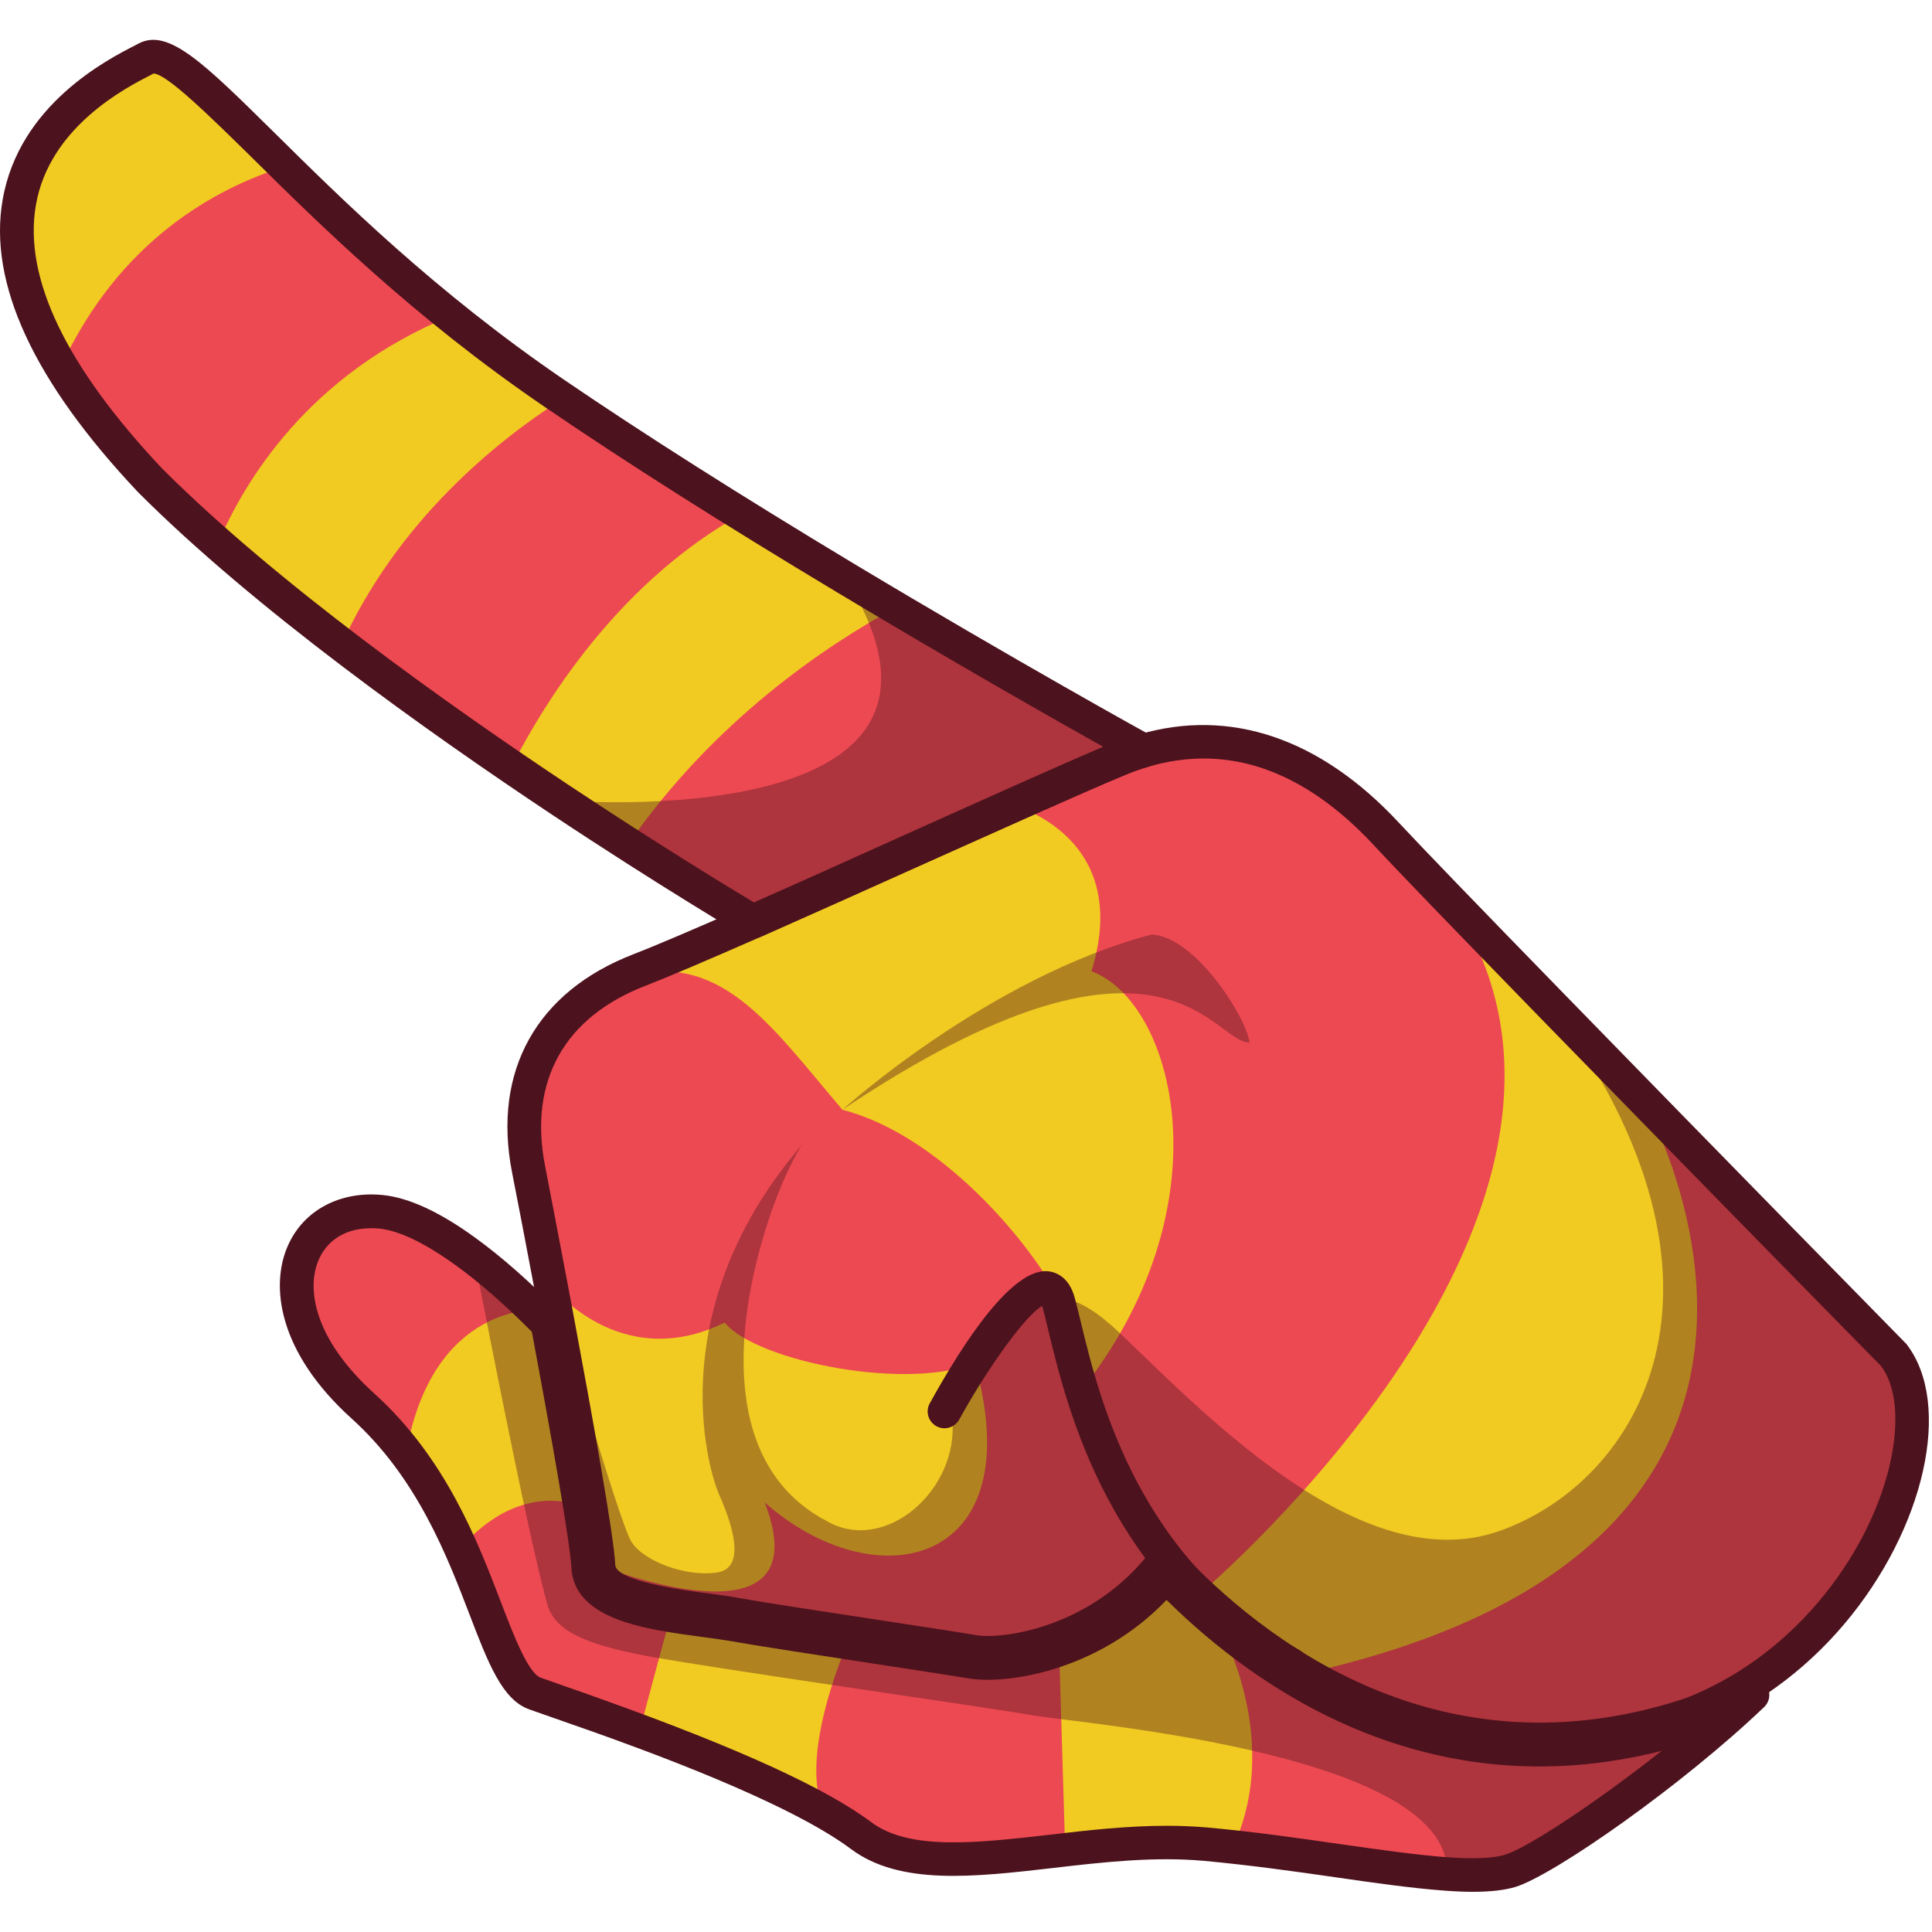 <?xml version="1.0" encoding="utf-8"?>
<!-- Generator: Adobe Illustrator 26.1.0, SVG Export Plug-In . SVG Version: 6.00 Build 0)  -->
<svg version="1.1" id="Слой_1" xmlns="http://www.w3.org/2000/svg" xmlns:xlink="http://www.w3.org/1999/xlink" x="0px" y="0px"
	 viewBox="0 0 1024 1024" style="enable-background:new 0 0 1024 1024;" xml:space="preserve">
<style type="text/css">
	.st0{fill:#F1CB22;}
	.st1{fill:#ED4952;}
	.st2{opacity:0.39;fill:#4C121D;}
	.st3{fill:#4C121D;}
	.st4{fill:#5E161D;}
</style>
<g>
	<path class="st0" d="M970.5,854.9c-18.9,22.3-43.8,41.8-74.3,53.6c-143.8,47.5-244.4-44.9-278.6-81.9
		c-34,45.3-85.8,51.5-101.6,48.8c-15.9-2.7-103.9-15.8-126.2-19.8c-22.3-4-71.8-5.9-72.6-26c-0.5-12.9-11.4-74.6-21.9-130.8
		c-1.1-5.9-2.2-11.9-3.3-17.6c-4.6-24.3-8.8-46.5-11.8-61.5c-10.2-52.5,14.5-88.5,58.9-105.6c12.6-4.9,34.2-14.2,59.9-25.5
		c64.9-28.7,155.7-70.3,193.2-85.9c4.7-1.9,9.3-3.6,13.9-4.9c47.1-13.8,90.8,3.4,128.6,44c13.8,14.8,48.2,50.4,88,91.2
		c79.8,82,181.3,185.4,181.3,185.4C1024.4,744.7,1011.6,806.4,970.5,854.9z"/>
	<path class="st1" d="M532.8,425.4c0,0,68.6,15.2,45.7,89.4c43.9,16.1,73.2,124.5-6.9,224c28.3,77.2,65.2,105.2,65.2,105.2
		s240.6-203.7,132.9-365.4C709,407.6,654,368.2,532.8,425.4z"/>
	<path class="st1" d="M870.4,582.1c0,0,135.4,234.6-177.9,304.7c51.4,32.4,175.3,72.2,257.9-11.4c75.3-77.4,53.6-157,53.6-157
		L870.4,582.1z"/>
	<path class="st1" d="M291.9,681.2c0,0,36.5,47.2,92.2,19.8c16.6,20.5,98.6,37.1,135,20.5c19.6-31.3,30.2-46.6,42-33.6
		c-15.6-30-63-86.4-114.6-99.7c-38.9-45.7-65.2-85.9-117.6-69.7C288.4,539,263.3,548.9,291.9,681.2z"/>
	<path class="st1" d="M317.2,829.6c0,0,119.3,47.6,88.1-33.3c58.2,51.5,139.2,34.7,112.7-68.9c23.9-39.8,34.4-35.3,34.4-35.3
		l16.8,60.8l55.2,75.9c0,0-45.4,47.3-108.4,46.6S329.6,855.5,317.2,829.6z"/>
	<path class="st0" d="M606.1,397.7c-4.6,1.4-9.2,3-13.9,4.9c-37.5,15.6-128.3,57.2-193.3,86c0,0-26.6-15.7-66-41.1
		c-11-7-23-14.7-35.7-23.2c-8.5-5.6-17.2-11.5-26.2-17.6c-28.7-19.6-59.7-41.7-90-64.8c-22.7-17.4-45.1-35.5-65.6-53.5
		c-12.7-11.2-24.9-22.5-36-33.6c-20.7-22.1-36.1-42.1-47.1-60.3C-34,83.9,59.6,40.4,77.7,30.9c11.1-5.7,34.5,19.4,73.2,57.3
		c23.4,23,52.4,50.7,87.7,79.3c17,13.6,35.4,27.5,55.3,41.1c1.4,0.9,2.7,1.9,4.1,2.7c30,20.4,62.3,41.2,94.6,61.2
		c18.7,11.6,37.5,23,55.6,33.9c8.9,5.4,17.7,10.6,26.2,15.6C548.4,366,606.1,397.7,606.1,397.7z"/>
	<path class="st0" d="M970.5,854.9c-8,19.4-37,48.1-69.2,74.8c-39.5,32.6-83.6,62.1-99.1,67c-8.6,2.7-21,3.1-36,2
		c-30.5-2-72-9.9-115.2-14.4c-4.1-0.5-8.4-1-12.5-1.4c-24.5-2.2-49.7,0.3-74,3c-44.4,5-85.2,11-111.4-8.6c-5.7-4.4-12.6-8.6-20.5-13
		c-26.7-15-63.6-29.9-95.1-41.5c-24-9.1-45-16.2-55.8-20.1c-17.5-6.2-24.9-39.6-41.4-77.5c-7.4-16.9-16.5-34.7-29.4-51.6
		c-6.4-8.5-13.7-16.7-22.2-24.4c-62.8-56.8-37.1-117.6,13.9-112.6c14.5,1.5,31.1,10.2,47.4,22.1c3.2,2.4,6.5,4.9,9.7,7.5
		c12.7,10.1,25,21.6,35.5,32.5c10.5,56.2,21.5,117.8,22,130.8c0,1,0.3,2.1,0.5,3c1.2,4.4,5.2,7.7,10.6,10.4
		c16.1,7.9,45.6,9.7,61.3,12.6c10.7,1.9,36.1,5.9,61.7,9.7c3.4,0.5,6.9,1,10.2,1.6c21.5,3.1,41.5,6.2,51,7.9
		c1.4,0.1,2.5,0.4,3.4,0.5c8,1.4,25.1,0.5,44.5-6.6c0.4-0.1,0.6-0.1,0.6-0.1c18.9-7,39.7-19.9,56.5-42c34.4,37,134.9,129.4,278.6,82
		C926.7,896.7,951.7,877.2,970.5,854.9z"/>
	<path class="st1" d="M564.7,984.9l-0.1,1c-44.4,5-85.2,11-111.4-8.6c-5.7-4.4-12.6-8.6-20.5-13c0-5.1,0.3-10.5,0.6-16.1
		c-4.1-29,12.4-69.7,18.1-82.8c1.2-2.7,1.9-4.2,1.9-4.2c2.4,2.2,5.1,4.2,8.4,5.9c13.4,7.1,32.9,8.5,51,7.9c23-0.9,44-5.2,47.9-6.1
		c0.4-0.1,0.6-0.1,0.6-0.1L564.7,984.9z"/>
	<path class="st1" d="M901.3,929.7c-39.5,32.6-83.6,62.1-99.1,67c-8.6,2.7-21,3.1-36,2c-30.5-2-72-9.9-115.2-14.4
		c31.5-60.3-5.4-123.2-5.4-123.2C786.6,966.6,899.6,913,899.6,913L901.3,929.7z"/>
	<path class="st1" d="M286.8,694.2c0,0-58-5-71.8,77.3c-1.4,0.7-2.6,1.5-4,2.1c-6.4-8.5-13.7-16.7-22.2-24.4
		c-62.8-56.8-37.1-117.6,13.9-112.6c14.5,1.5,31.1,10.2,47.4,22.1c3.2,2.4,6.5,4.9,9.7,7.5L286.8,694.2z"/>
	<path class="st1" d="M354.6,859.5c0,0-10.6,38.7-17,63.3c-24-9.1-45-16.2-55.8-20.1c-17.5-6.2-24.9-39.6-41.4-77.5
		c1.9-2.6,4-5.1,6.1-7.4c31.5-33.4,61-19.5,61-19.5c-3,13.1,2.2,24.7,10.2,34.2c3.2,3.7,6.9,7.2,10.6,10.4
		C341.1,853.5,354.6,859.5,354.6,859.5z"/>
	<path class="st1" d="M238.6,167.6c-74.7,30.6-109,87.2-123.2,120.7c-12.7-11.2-24.9-22.5-36-33.6c-20.7-22.1-36.1-42.1-47.1-60.3
		c30.9-67,82.1-94.7,118.6-106.1C174.3,111.2,203.3,139,238.6,167.6z"/>
	<path class="st1" d="M392.7,272.6c-61.8,34.7-100.5,92.8-121.7,133.9c-28.7-19.6-59.7-41.7-90-64.8
		c29.7-65.5,81.8-107.7,117.1-130.3C328.1,231.8,360.4,252.7,392.7,272.6z"/>
	<path class="st1" d="M606.1,397.7c-4.6,1.4-9.2,3-13.9,4.9c-37.5,15.6-128.3,57.2-193.3,86c0,0-26.6-15.7-66-41.1
		c45.6-65.8,105.2-105.5,141.6-125.3C548.4,366,606.1,397.7,606.1,397.7z"/>
	<path class="st2" d="M970.5,854.9c-18.9,22.3-43.8,41.8-74.3,53.6c-143.8,47.5-244.4-44.9-278.6-81.9
		c-34,45.3-85.8,51.5-101.6,48.8c-15.9-2.7-103.9-15.8-126.2-19.8c-22.3-4-71.8-5.9-72.6-26c-0.5-12.9-11.4-74.6-21.9-130.8
		c-1.1-5.9-2.2-11.9-3.3-17.6c0,0,36,125.9,42.8,136.2c6.8,10.4,29.1,18.4,45,16.1c16-2.2,8.4-25.4,1.5-41
		c-7-15.7-30-100.5,44.2-186.2c-15.2,20.3-68.9,157.5,12.9,200c30.7,17.6,70-16.6,66.3-54.2c28.5-53.8,45-86.9,87.9-46.4
		c42.9,40.5,127.8,131.6,201.7,105.9c73.9-25.7,138.3-130,28.3-278.7c79.8,82,181.3,185.4,181.3,185.4
		C1024.4,744.7,1011.6,806.4,970.5,854.9z"/>
	<path class="st2" d="M446.6,588.1c0,0,77.6-70.2,163.9-92.8c23.3,1.4,49.8,43.6,51.8,57.2C643.1,553.5,617.2,473.9,446.6,588.1z"/>
	<path class="st2" d="M970.5,854.9c-17.8,43.1-140.3,133-168.3,141.8c-8.7,2.8-21,3.1-36.1,2c15.1-68.8-192.7-84.9-219.7-89.7
		c-27-4.7-168.4-24.7-203.6-31.3c-35.3-6.7-47.5-14-52.2-25.6c-11.5-39.8-40.7-193.3-40.7-193.3c16.1,11.7,32,26.4,45.3,40
		c10.5,56.2,21.5,117.9,21.9,130.8c0.7,20.1,50.2,21.9,72.6,26c22.3,4,110.4,17.1,126.2,19.8c15.9,2.7,67.6-3.5,101.6-48.8
		c34.3,37,134.9,129.5,278.6,81.9C926.7,896.7,951.6,877.2,970.5,854.9z"/>
	<path class="st2" d="M606.1,397.7c-4.6,1.3-9.2,2.9-13.9,4.9c-37.5,15.7-128.4,57.2-193.2,85.9c0,0-43.7-25.8-101.8-64.3
		c0,0,237.1,20,151-117.7C534.1,358.1,606.1,397.7,606.1,397.7z"/>
	<path class="st3" d="M780.6,1002.7c-4.4,0-9.2-0.2-14.6-0.6c-16.7-1.2-36.8-4-58.1-7.1c-21.5-3.1-45.8-6.5-69.7-8.7
		c-26.4-2.4-53.8,0.7-80.3,3.8c-41.7,4.8-81,9.3-106.9-10.1c-33.8-25.3-110.9-52.9-136.3-62l0,0c-8.5-3-16.2-5.7-22.8-8l-11.4-4
		c-14.3-5.1-21.7-24.3-31.8-50.7c-11.7-30.4-27.6-72.1-62.3-103.4c-39.2-35.4-43.2-70.6-33.8-91.7c8.3-18.8,27.7-29.1,50.4-26.8
		c13.7,1.4,30.2,9,49,22.7c13.8,10,28.8,23.2,44.5,39.2c1.3,1.3,2.1,2.9,2.4,4.6c9.6,51.6,21.2,116,21.7,129.7
		c0.5,13.4,33,17.6,54.5,20.5c5.7,0.7,11,1.5,15.3,2.2c13,2.4,48.1,7.7,79.1,12.5c22.1,3.4,40.7,6.2,47.2,7.3
		c16.2,2.8,62.5-4.2,94.5-42.7c1.6-2,4-3.1,6.5-3.2c2.5,0,5,0.9,6.7,2.7c45.1,47.1,140.4,119.6,271,76.4c9.5-3.7,19.3-8.6,28.7-14.5
		c3.9-2.4,9-1.5,11.8,2.1c2.8,3.6,2.4,8.8-0.9,11.9c-43.2,41.3-110.8,88.7-131.7,95.3C797.6,1001.8,790.2,1002.7,780.6,1002.7z
		 M618.4,967.7c7.1,0,14.3,0.3,21.4,0.9c24.4,2.2,48.9,5.7,70.4,8.8c21.1,3,40.9,5.8,57,7c14.3,1,24.7,0.5,30.7-1.4
		c11.7-3.7,47.5-27.1,82.8-55c-123.5,31.2-214.6-32.7-262.4-80c-36.8,38.4-85.7,44.8-104.7,41.6c-6.5-1.1-24.9-3.9-46.3-7.2
		c-31.6-4.8-66.8-10.2-80.1-12.6c-4-0.7-9.1-1.4-14.4-2.1c-30.7-4.1-69-9.1-70-37.5c-0.2-4.5-2.5-25.8-20.9-124.3
		c-14.3-14.4-27.9-26.3-40.4-35.3c-16-11.6-29.9-18.3-40.2-19.4c-15.2-1.5-27,4.4-32.3,16.3c-6.8,15.4-2.6,42.2,29.5,71.2
		c37.8,34.2,54.6,78.1,66.9,110.2c6.8,17.8,14.6,38,21.2,40.3l11.3,4c6.6,2.3,14.4,5,22.9,8.1l0,0c70.6,25.3,116.8,46.4,141,64.5
		c20.3,15.2,56.1,11,94.1,6.7C576.3,970.1,597.3,967.7,618.4,967.7z"/>
	<path class="st4" d="M553.7,694.1c-0.1,0-0.2,0-0.2,0.1C553.6,694.1,553.7,694.1,553.7,694.1z"/>
	<path class="st3" d="M817.3,930.6c-95.3,0-165.2-56-199.1-90.5c-35.3,40-85.1,47.3-103.7,44.1c-6.5-1.1-25.1-4-46.3-7.2
		c-31.3-4.8-66.7-10.2-80-12.6c-4.1-0.7-9.2-1.4-14.7-2.1c-28.7-3.8-64.4-8.5-65.2-32.3c-0.3-10-8.3-57.2-21.8-129.5l-3.3-17.6
		c-4.6-24.3-8.8-46.4-11.8-61.5c-10.5-53.7,13-95.9,64.5-115.7c11.1-4.3,30.6-12.6,59.5-25.3c25.2-11.1,54.4-24.3,82.9-37
		c45-20.2,87.5-39.3,110.5-48.9c5-2.1,10-3.9,14.8-5.2c48.4-14.2,96,1.9,137.6,46.5c12,12.9,41.6,43.6,87.9,91.1
		c79.8,82,181.3,185.4,181.3,185.4c24.8,31.9,9.7,98.2-33,148.6c-21.4,25.3-48.3,44.7-77.9,56.2
		C870.4,926.5,842.9,930.6,817.3,930.6z M617.6,817.7c2.5,0,4.9,1,6.5,2.9c44.6,48.2,139,122.6,269.3,79.5
		c26.4-10.3,50.8-27.9,70.3-50.9v0c40.1-47.3,49.7-104,33.2-125.3l0,0c-0.1,0-101.1-102.9-180.7-184.6c-47-48.3-75.9-78.2-88.1-91.4
		c-37.2-39.9-77.4-53.9-119.5-41.5c-4.2,1.2-8.5,2.7-12.9,4.6c-22.8,9.5-65.2,28.6-110.1,48.7c-28.5,12.8-57.7,25.9-83,37.1
		c-29.2,12.8-48.9,21.2-60.3,25.6c-43.2,16.6-62.2,50.6-53.4,95.6c2.9,15.1,7.2,37.2,11.8,61.6l3.3,17.6
		c9.8,52.5,21.6,118,22.1,132.2c0.3,8.7,36.2,13.5,49.7,15.2c5.8,0.8,11.2,1.5,15.5,2.3c13,2.4,49.9,8,79.6,12.5
		c21.4,3.3,40.1,6.1,46.6,7.3c13.9,2.3,61.9-4,93-45.3c1.6-2.1,4-3.4,6.7-3.6C617.3,817.7,617.5,817.7,617.6,817.7z"/>
	<path class="st3" d="M399,497.4c-1.6,0-3.1-0.4-4.5-1.2c-0.4-0.3-44.6-26.3-102.2-64.6c-66-43.9-157.6-109.1-219.1-170.7
		C17.8,202.2-6.3,150.1,1.4,105.9c8.7-50.3,55.2-74.2,70.5-82l1.7-0.9c15.7-8.1,34.3,10.3,71.5,47c36.1,35.7,85.5,84.6,153.9,131.3
		c42.1,28.7,93.8,61.5,153.8,97.6c84.8,50.9,156.8,90.7,157.6,91.1c3.2,1.7,5,5.2,4.6,8.8c-0.4,3.6-2.9,6.6-6.4,7.6
		c-4.2,1.2-8.5,2.7-12.9,4.6c-22.8,9.5-65.2,28.6-110.1,48.7c-28.5,12.8-57.7,25.9-83,37.1C401.4,497.2,400.2,497.4,399,497.4z
		 M81.4,39c0,0-0.1,0-0.1,0L80,39.7c-13.3,6.8-53.9,27.6-61,69.1c-6.6,38.4,15.9,85.4,67,139.6c60.3,60.3,150.9,124.8,216.2,168.2
		c47.3,31.4,85.5,54.6,97.4,61.7c24.3-10.7,51.8-23.1,78.6-35.2c42.5-19.1,82.8-37.2,106.5-47.3c-26.4-14.8-80.5-45.5-141.1-81.9
		c-60.3-36.2-112.4-69.2-154.7-98.1c-69.7-47.5-119.8-97.1-156.4-133.3C111.8,62.2,88.3,39,81.4,39z"/>
	<path class="st3" d="M684.6,891.3c-1.5,0-3-0.4-4.3-1.1C588,838.6,566.1,748.3,555.6,705c-1.1-4.7-2.1-8.8-3.1-12.3
		c0-0.2-0.1-0.4-0.2-0.5c-8.5,4.8-28,31.4-43.9,60.2c-2.4,4.3-7.8,5.9-12.1,3.5c-4.3-2.4-5.9-7.8-3.5-12.1
		c18.3-33.2,44-72.1,62.9-70c3.9,0.5,11,2.9,14,14.3c1,3.6,2,7.9,3.2,12.8c9.9,40.9,30.5,126.1,116,173.8c4.3,2.4,5.8,7.8,3.4,12.1
		C690.8,889.7,687.8,891.3,684.6,891.3z"/>
</g>
</svg>
